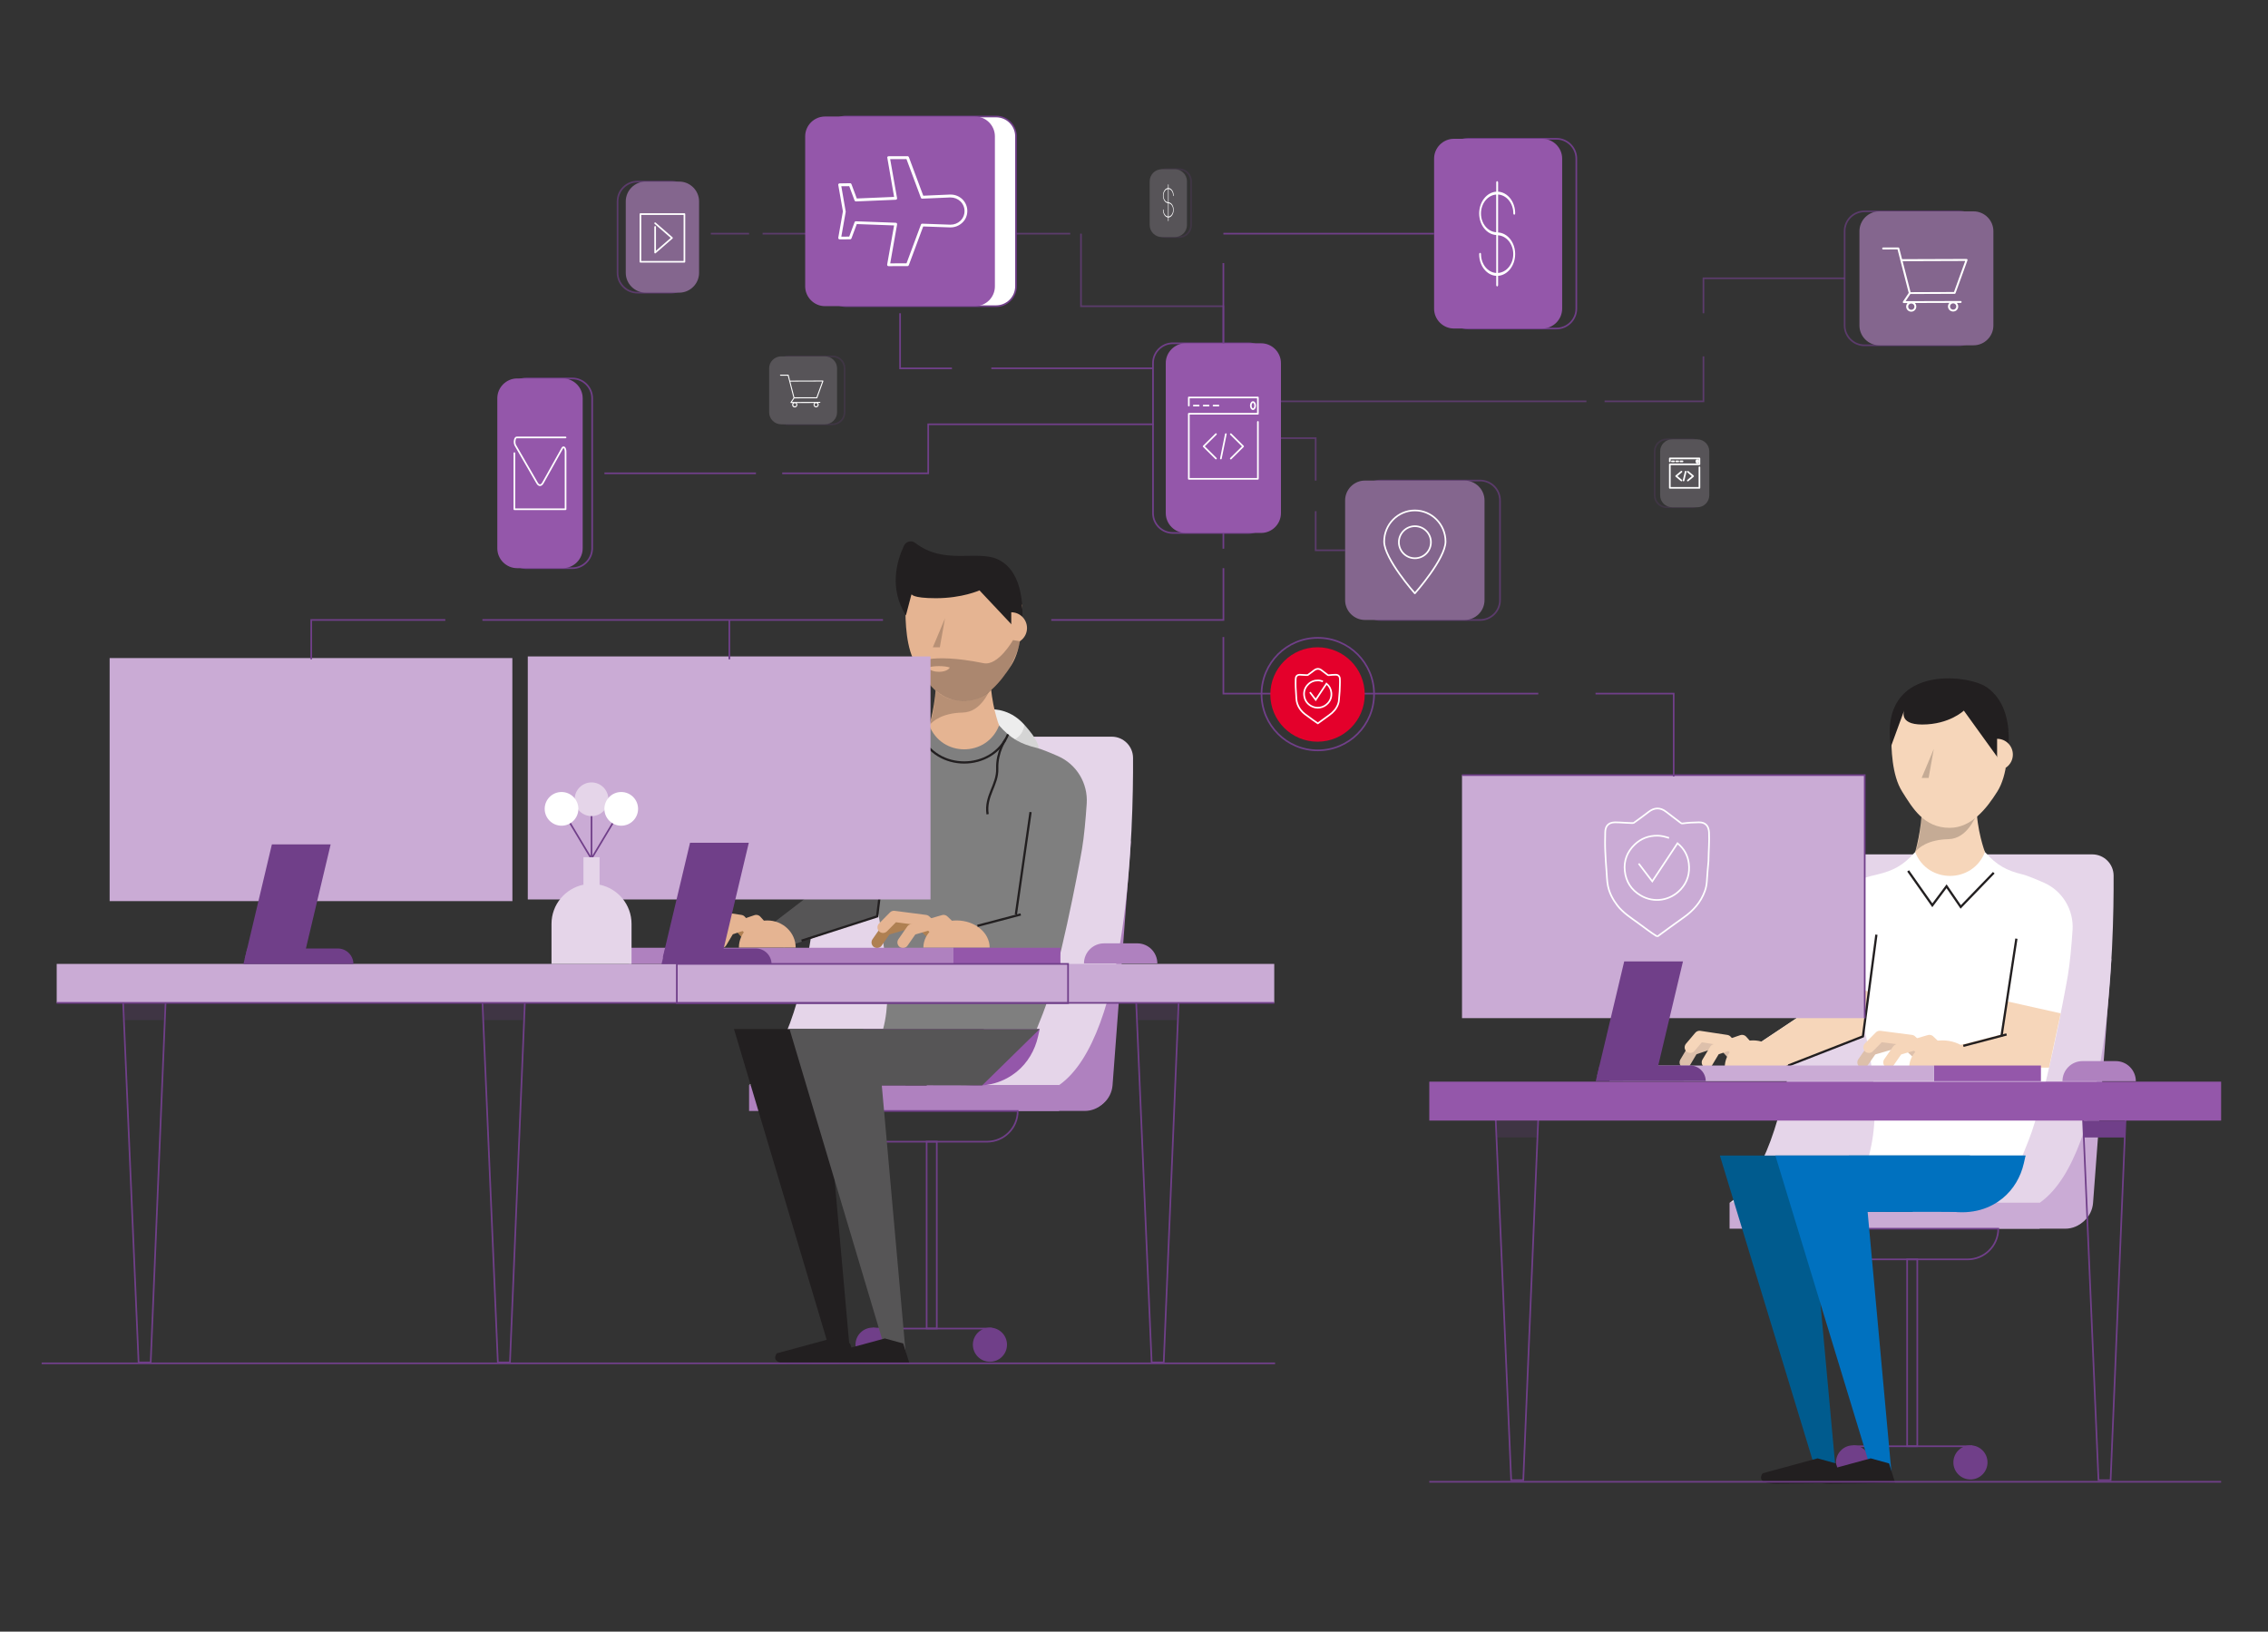 <?xml version="1.0" encoding="utf-8"?>
<!-- Generator: Adobe Illustrator 23.0.1, SVG Export Plug-In . SVG Version: 6.00 Build 0)  -->
<svg version="1.1" id="Layer_1" xmlns="http://www.w3.org/2000/svg" xmlns:xlink="http://www.w3.org/1999/xlink" x="0px" y="0px"
	 viewBox="0 0 416.01 299.29" style="enable-background:new 0 0 416.01 299.29;" xml:space="preserve">
<rect x="0" y="0" width="416.01" height="299.29" fill="#333333" stroke="none"/>
<style type="text/css">
	.st0{fill:#CAABD5;}
	.st1{fill:#E5D5E9;}
	.st2{fill:none;stroke:#703F89;stroke-width:0.303;stroke-miterlimit:10;}
	.st3{fill:#703F89;}
	.st4{fill:#FFFFFF;}
	.st5{fill:#F6D6BA;}
	.st6{opacity:0.2;enable-background:new    ;}
	.st7{fill:#221F20;}
	.st8{fill:none;stroke:#DDC0AB;stroke-width:2.046;stroke-linecap:round;stroke-linejoin:round;stroke-miterlimit:10;}
	.st9{fill:none;stroke:#F6D6BA;stroke-width:2.046;stroke-linecap:round;stroke-linejoin:round;stroke-miterlimit:10;}
	.st10{fill:none;stroke:#221F20;stroke-width:0.41;stroke-miterlimit:10;}
	.st11{fill:#005B8E;}
	.st12{fill:#0071BF;}
	.st13{fill:#9457AA;}
	.st14{fill:#AF81BF;}
	.st15{opacity:0.2;fill:#703F89;enable-background:new    ;}
	.st16{fill:#EDEDED;}
	.st17{opacity:0.2;fill:#777777;enable-background:new    ;}
	.st18{fill:#7F7F7F;}
	.st19{fill:#E5B492;}
	.st20{fill:none;stroke:#AF8052;stroke-width:2.046;stroke-linecap:round;stroke-linejoin:round;stroke-miterlimit:10;}
	.st21{fill:none;stroke:#E5B492;stroke-width:2.046;stroke-linecap:round;stroke-linejoin:round;stroke-miterlimit:10;}
	.st22{fill:#565556;}
	.st23{opacity:0.3;fill:#221F20;enable-background:new    ;}
	.st24{opacity:0.65;fill:none;stroke:#703F89;stroke-width:0.303;stroke-miterlimit:10;enable-background:new    ;}
	.st25{opacity:0.65;}
	.st26{opacity:0.2;}
	.st27{fill:#FFFFFF;stroke:#703F89;stroke-width:0.303;stroke-miterlimit:10;}
	.st28{fill:none;}
	.st29{fill:none;stroke:#FFFFFF;stroke-width:0.303;stroke-linecap:round;stroke-linejoin:round;stroke-miterlimit:10;}
	.st30{fill:#E4002B;}
	.st31{fill:none;stroke:#FFFFFF;stroke-width:0.303;stroke-miterlimit:10;}
</style>
<path class="st0" d="M387.29,175.81l-3.37,44.85c-0.2,2.63-2.45,4.62-5.08,4.5l-17.5-0.78L387.29,175.81z"/>
<path class="st0" d="M326.7,225.38h52.13c2.62,0,4.75-2.12,4.75-4.75H326.7V225.38z"/>
<path class="st1" d="M330.82,160.65c0.06,12.5-0.81,51.07-13.56,59.98h56.87c12.77-8.92,13.63-47.55,13.56-60.02
	c-0.01-2.15-1.76-3.89-3.91-3.89h-49.05C332.56,156.72,330.81,158.48,330.82,160.65z"/>
<path class="st0" d="M374.12,225.38h-56.87v-4.75h56.87V225.38z"/>
<path class="st2" d="M338.78,231.01h22.13c3.11,0,5.63-2.52,5.63-5.63h-33.39C333.14,228.49,335.67,231.01,338.78,231.01
	L338.78,231.01z"/>
<path class="st2" d="M351.68,265.29h-1.86v-34.28h1.86V265.29z"/>
<path class="st2" d="M361.78,265.29H339.9"/>
<circle class="st3" cx="361.43" cy="268.25" r="3.13"/>
<circle class="st3" cx="339.9" cy="268.25" r="3.13"/>
<path class="st4" d="M339.86,162.07c1.72-1.06,2.5-1.18,4.52-1.67c2.92-0.7,4.73-1.65,6.91-4.12c2.61-2.96,2.46-4.06,2.46-8.66h7.88
	c0,4.6-0.15,5.7,2.46,8.66c2.18,2.47,3.99,3.41,6.91,4.12c0.75,0.18,2.26,0.79,3.86,1.49c3.43,1.49,5.55,4.99,5.3,8.73
	c-0.19,2.83-0.48,6.07-0.87,8.36c-0.62,3.66-4.25,22.81-7.17,30.14c-0.71,1.78-1.14,2.86-1.14,2.86h-28.17
	C348.09,192.53,331.68,167.11,339.86,162.07L339.86,162.07z"/>
<path class="st5" d="M351.29,156.29c0,0,1.25-4.06,1.25-8.66h10c0,4.6,1.55,8.66,1.55,8.66
	C361.82,162.13,353.55,162.13,351.29,156.29z"/>
<path class="st6" d="M357.37,153.93c-3.67,0.08-5.48,1.55-6.08,2.36c0.94-2.32,1.13-5.59,1.25-8.66h10c0,0.85,0.08,0.95,0.08,1.86
	C362.26,149.79,360.91,153.85,357.37,153.93z"/>
<path class="st5" d="M358.91,125.84l9.45,8.37c0,3.13-0.08,7.95-2.01,11c-1.92,3.05-4.72,6.64-8.72,6.64c-4.73,0-6.8-3.59-8.72-6.64
	c-1.92-3.05-2.01-7.87-2.01-11l2.56-4.62L358.91,125.84z"/>
<path class="st7" d="M346.83,136.99c-2.23-15.19,14.1-13.37,17.6-10.92c6.23,4.34,3.39,14.82,3.39,14.82l-7.6-10.54
	c0,0-2.65,2.55-7.64,2.55c-4.5,0-3.26-2.71-3.26-2.71L346.83,136.99z"/>
<path class="st8" d="M352.07,193.63l-2.92-2.78l-5.81,1.69l-1.63,2.34"/>
<path class="st9" d="M356.82,193.63l-2.92-2.78l-5.81,1.69l-1.63,2.34"/>
<path class="st9" d="M353.5,193.63l-2.92-2.78l-5.78-0.75l-2,2.02"/>
<path class="st5" d="M362.36,195.83c0-2.76-2.72-4.99-6.08-4.99s-6.08,2.23-6.08,4.99"/>
<path class="st4" d="M342.8,177.21l-1.09,12.86l-17.15,5.77l-2.44-4.12l12.14-8.1l3.48-18.31"/>
<path class="st5" d="M322.12,191.72l12.14-8.1l0.77-4.07l7.76,2.36l-1.09,8.2l-14.93,5.73"/>
<path class="st10" d="M328.02,195.45l13.69-5.34l2.47-18.66"/>
<path class="st8" d="M317.97,193.63l-2.5-2.78l-4.98,1.69l-1.39,2.34"/>
<path class="st9" d="M322.04,193.63l-2.5-2.78l-4.98,1.69l-1.4,2.34"/>
<path class="st9" d="M319.19,193.63l-2.5-2.78l-4.95-0.75l-1.71,2.02"/>
<path class="st5" d="M326.78,195.83c0-2.76-2.33-4.99-5.21-4.99c-2.88,0-5.21,2.23-5.21,4.99"/>
<path class="st5" d="M358.85,191.86l8.33-2.12l0.93-6.07l9.87,2.21l-2.13,9.95h-15.06"/>
<path class="st10" d="M369.86,172.18l-2.74,17.92"/>
<path class="st10" d="M360.12,191.84l7.94-2.09"/>
<path class="st11" d="M350.79,222.31l-18.41-0.04l4.5,49.23h-3.29l-18.12-59.53h45.88"/>
<path class="st12" d="M367.31,219.82c-4.21,3.41-12.72,5.47-28.19-7.84h32.42l-0.31,1.38C370.66,215.88,369.32,218.19,367.31,219.82
	L367.31,219.82z"/>
<path class="st12" d="M360.98,222.31l-18.41-0.04l4.5,49.23h-3.29l-18.13-59.53h45.88"/>
<path class="st7" d="M333.39,267.51l-10.06,2.73c0,0-1.66,1.95,2.61,1.93c4.27-0.02,11.93-0.17,11.93-0.17l-1.11-3.56L333.39,267.51
	z"/>
<path class="st7" d="M343.14,267.51l-10.06,2.73c0,0-1.66,1.95,2.61,1.93c4.27-0.02,11.93-0.17,11.93-0.17l-1.11-3.56L343.14,267.51
	z"/>
<path class="st5" d="M366.32,135.52c1.6,0,2.89,1.29,2.89,2.89c0,1.6-1.29,2.89-2.89,2.89"/>
<path class="st6" d="M354.71,137.38l-0.95,5.32h-1.28L354.71,137.38z"/>
<path class="st13" d="M374.36,198.33h-19.62v-2.88h19.62V198.33z"/>
<path class="st0" d="M354.75,198.33h-59.52v-2.88h59.52V198.33z"/>
<path class="st14" d="M378.31,198.33h13.46c0-1.02-0.42-1.94-1.08-2.61s-1.59-1.08-2.61-1.08H382
	C379.96,194.63,378.31,196.29,378.31,198.33z"/>
<path class="st0" d="M342.04,186.76h-73.87v-44.58h73.87V186.76z"/>
<path class="st3" d="M297.92,176.36h10.78l-5,21.04h-10.78L297.92,176.36z"/>
<path class="st3" d="M310.01,195.45l-16.62,0.01l-0.69,2.86l20.18-0.02C312.87,196.73,311.59,195.45,310.01,195.45z"/>
<path class="st2" d="M384.92,271.51h2.22l2.74-66.21h-7.8L384.92,271.51z"/>
<path class="st2" d="M277.19,271.51h2.22l2.74-66.21h-7.8L277.19,271.51z"/>
<path class="st13" d="M407.41,205.55H262.17v-7.14h145.24V205.55z"/>
<path class="st3" d="M389.88,205.55l-0.14,3.1h-7.51l-0.15-3.1H389.88z"/>
<path class="st15" d="M282.15,205.55l-0.14,3.1h-7.51l-0.15-3.1H282.15z"/>
<path class="st2" d="M262.17,271.81h145.24"/>
<path class="st2" d="M342.04,186.76v-44.58h-73.87"/>
<path class="st10" d="M350,159.75l4.44,6.31l2.61-3.49l2.6,3.79l6.06-6.27"/>
<path class="st14" d="M207.44,154.22l-3.37,44.85c-0.2,2.63-2.45,4.62-5.08,4.5l-17.5-0.78L207.44,154.22z"/>
<path class="st14" d="M146.85,203.78h52.13c2.62,0,4.75-2.12,4.75-4.75h-56.87V203.78z"/>
<path class="st1" d="M150.96,139.06c0.06,12.5-0.81,51.07-13.56,59.98h56.87c12.77-8.92,13.63-47.55,13.56-60.02
	c-0.01-2.15-1.76-3.89-3.91-3.89h-49.05C152.71,135.13,150.95,136.89,150.96,139.06L150.96,139.06z"/>
<path class="st14" d="M194.27,203.79H137.4v-4.75h56.87V203.79z"/>
<path class="st2" d="M158.92,209.42h22.13c3.11,0,5.63-2.52,5.63-5.63h-33.39C153.29,206.9,155.81,209.42,158.92,209.42z"/>
<path class="st2" d="M171.83,243.69h-1.86v-34.28h1.86V243.69z"/>
<path class="st2" d="M181.93,243.7h-21.88"/>
<circle class="st3" cx="181.58" cy="246.66" r="3.13"/>
<circle class="st3" cx="160.05" cy="246.66" r="3.13"/>
<path class="st16" d="M177.07,131.08c0,0,6.31-3.2,10.81,1.85c4.5,5.05,1.93,5.15,1.93,5.15l-3.15-0.08
	c-1.76-0.04-3.44-0.53-4.91-1.36C179.62,135.42,177.93,133.48,177.07,131.08L177.07,131.08z"/>
<path class="st17" d="M186.65,137.99l3.15,0.08c0,0,2.57-0.09-1.93-5.15c0,0,0.02,3.22-4.45,3.35c0,0-1.75,0.11-3.13-0.63
	C180.29,135.64,182.93,137.9,186.65,137.99z"/>
<path class="st18" d="M159.03,138.86c1.72-1.06,2.5-1.18,4.52-1.67c2.92-0.7,4.73-1.65,6.91-4.12c2.61-2.96,2.46-4.06,2.46-8.66
	h7.88c0,4.6-0.15,5.7,2.46,8.66c2.18,2.47,3.99,3.41,6.91,4.12c0.75,0.18,2.26,0.79,3.86,1.49c3.43,1.49,5.55,4.99,5.3,8.73
	c-0.19,2.83-0.48,6.07-0.87,8.36c-0.62,3.66-4.25,22.81-7.17,30.14c-0.71,1.78-1.14,2.86-1.14,2.86h-28.17
	C166.21,173.2,151.91,143.24,159.03,138.86L159.03,138.86z"/>
<path class="st19" d="M170.46,133.07c0,0,1.25-4.06,1.25-8.66h10c0,4.6,1.55,8.66,1.55,8.66
	C180.99,138.92,172.72,138.91,170.46,133.07z"/>
<path class="st6" d="M176.54,130.71c-3.67,0.08-5.48,1.55-6.08,2.36c0.94-2.32,1.13-5.59,1.25-8.66h10c0,0.85,0.08,0.95,0.08,1.86
	C181.43,126.58,180.08,130.64,176.54,130.71z"/>
<path class="st19" d="M178.08,102.62l9.45,8.37c0,3.13-0.08,7.95-2.01,11s-4.72,6.64-8.72,6.64c-4.73,0-6.8-3.59-8.72-6.64
	c-1.92-3.05-2.01-7.87-2.01-11l2.56-4.62L178.08,102.62z"/>
<path class="st7" d="M166.17,112.89c-3.14-4.96-1.67-10.01-0.36-12.79c0.37-0.79,1.37-1.05,2.06-0.52
	c5.34,4.15,11.42,1.22,15.22,3.05c6.09,2.93,4.18,13.75,4.18,13.75l-7.61-8.09c0,0-3.13,1.44-8.01,1.44c-4.41,0-4.45-0.76-4.45-0.76
	L166.17,112.89z"/>
<path class="st20" d="M171.24,171.62l-2.92-2.78l-5.81,1.69l-1.63,2.34"/>
<path class="st21" d="M175.99,171.62l-2.92-2.78l-5.81,1.69l-1.63,2.34"/>
<path class="st21" d="M172.67,171.62l-2.92-2.78l-5.78-0.75l-2,2.02"/>
<path class="st19" d="M181.53,173.83c0-2.76-2.72-4.99-6.08-4.99c-3.36,0-6.08,2.23-6.08,4.99"/>
<path class="st22" d="M161.97,154l-1.09,14.07l-17.15,5.77l-2.44-4.12l12.14-9.31l3.48-18.31"/>
<path class="st10" d="M147.03,172.55l13.86-4.45l2.47-19.87"/>
<path class="st20" d="M137.14,171.62l-2.5-2.78l-4.98,1.69l-1.4,2.34"/>
<path class="st21" d="M141.21,171.62l-2.5-2.78l-4.98,1.69l-1.39,2.34"/>
<path class="st21" d="M138.36,171.62l-2.5-2.78l-4.95-0.75l-1.71,2.02"/>
<path class="st19" d="M145.95,173.83c0-2.76-2.33-4.99-5.21-4.99s-5.21,2.23-5.21,4.99"/>
<path class="st10" d="M189.03,148.96l-2.69,18.77"/>
<path class="st10" d="M179.29,169.83l7.94-2.09"/>
<path class="st7" d="M169.95,199.1l-18.41-0.04l4.5,50.44h-3.29l-18.12-60.74h45.88"/>
<path class="st13" d="M186.48,196.6c-4.21,3.41-12.72,5.47-28.19-7.84h32.42l-0.31,1.38C189.83,192.66,188.49,194.97,186.48,196.6z"
	/>
<path class="st22" d="M180.15,199.1l-18.41-0.04l4.5,50.44h-3.29l-18.13-60.74h45.88"/>
<path class="st7" d="M152.56,245.51l-10.06,2.73c0,0-1.66,1.95,2.61,1.93c4.27-0.02,11.93-0.17,11.93-0.17l-1.11-3.56L152.56,245.51
	z"/>
<path class="st7" d="M162.31,245.51l-10.06,2.73c0,0-1.66,1.95,2.61,1.93c4.27-0.02,11.93-0.17,11.93-0.17l-1.11-3.56L162.31,245.51
	z"/>
<path class="st19" d="M185.49,112.31c1.6,0,2.89,1.29,2.89,2.89c0,1.6-1.29,2.89-2.89,2.89"/>
<path class="st6" d="M173.34,113.41l-0.95,5.32h-1.28L173.34,113.41z"/>
<path class="st23" d="M168,121.7c0.57,1,3.12,6.84,8.65,6.93c6.61,0.11,10.29-9.06,10.43-11.01l-1.27-0.2c0,0-2.71,4.77-5.38,4.23
	C170.22,119.6,168,121.7,168,121.7L168,121.7z"/>
<path class="st19" d="M170.22,122.47c0.67,1.03,3.4,1.01,4-0.02C173.33,122.09,171,122.1,170.22,122.47z"/>
<path class="st10" d="M184.9,134.7c-2.85,6.88-13.23,6.88-16.08,0"/>
<path class="st10" d="M184.44,135.64c0,0-1.62,2.3-1.52,5.33c0.1,3.03-2.27,5-1.77,8.39"/>
<path class="st2" d="M211.24,249.91h2.22l2.74-66.21h-7.8L211.24,249.91z"/>
<path class="st2" d="M25.42,249.91h2.22l2.74-66.21h-7.8L25.42,249.91z"/>
<path class="st2" d="M91.32,249.91h2.22l2.74-66.21h-7.79L91.32,249.91z"/>
<path class="st0" d="M233.73,183.95H10.4v-7.14h223.33V183.95z"/>
<path class="st13" d="M194.51,176.8h-19.62v-2.95h19.62V176.8z"/>
<path class="st14" d="M174.89,176.8h-59.52v-2.95h59.52L174.89,176.8z"/>
<path class="st14" d="M198.83,176.73h13.46c0-1.02-0.42-1.94-1.08-2.61c-0.67-0.67-1.59-1.08-2.61-1.08h-6.08
	C200.48,173.04,198.83,174.69,198.83,176.73L198.83,176.73z"/>
<path class="st0" d="M170.68,164.99H96.81v-44.58h73.87V164.99z"/>
<path class="st3" d="M126.57,154.59h10.78l-5,21.04h-10.78L126.57,154.59z"/>
<path class="st3" d="M138.65,173.98l-16.62,0.01l-0.69,2.86l20.18-0.02C141.51,175.26,140.23,173.98,138.65,173.98L138.65,173.98z"
	/>
<path class="st0" d="M93.99,165.29H20.11v-44.58h73.87L93.99,165.29z"/>
<path class="st3" d="M49.87,154.89h10.78l-5,21.04H44.88L49.87,154.89z"/>
<path class="st3" d="M61.96,173.98l-16.62,0.01l-0.69,2.86l20.18-0.02C64.82,175.26,63.54,173.98,61.96,173.98z"/>
<path class="st2" d="M10.4,183.96h223.33"/>
<path class="st2" d="M108.5,157.23v-8.92"/>
<circle class="st1" cx="108.5" cy="146.61" r="3.09"/>
<path class="st2" d="M108.46,157.49l-4.58-7.65"/>
<circle class="st4" cx="103" cy="148.37" r="3.09"/>
<path class="st2" d="M108.5,157.49l4.58-7.65"/>
<circle class="st4" cx="113.95" cy="148.37" r="3.09"/>
<path class="st1" d="M109.98,162.28v-5.04h-2.96v5.04c-3.34,0.69-5.86,3.64-5.86,7.19v7.34h14.68v-7.34
	C115.84,165.92,113.32,162.96,109.98,162.28L109.98,162.28z"/>
<path class="st2" d="M233.88,250.08H7.64"/>
<path class="st15" d="M216.19,184.02l-0.14,3.1h-7.51l-0.15-3.1H216.19z"/>
<path class="st15" d="M96.29,184.02l-0.14,3.1h-7.51l-0.14-3.1H96.29z"/>
<path class="st15" d="M30.39,184.02l-0.14,3.1h-7.51l-0.15-3.1H30.39z"/>
<path class="st2" d="M124.15,176.81h71.76v7.19h-71.76V176.81z"/>
<path class="st2" d="M224.4,100.65V80.37"/>
<path class="st2" d="M192.83,113.72h18.05h13.53v-9.5"/>
<path class="st2" d="M88.49,113.72h27.34h46.13"/>
<path class="st2" d="M57.09,120.94v-7.22h24.59"/>
<path class="st2" d="M292.66,127.23h14.34v6.98v8.22"/>
<path class="st2" d="M224.4,116.85v10.38h10.56h17.08h30.12"/>
<path class="st2" d="M143.48,86.82h26.78v-8.99h41.38"/>
<path class="st2" d="M110.87,86.82h27.79"/>
<path class="st24" d="M198.28,42.86v6.97v6.34h4.04h22.08v6.81"/>
<path class="st24" d="M139.88,42.86h56.43"/>
<g class="st25">
	<path class="st2" d="M341.99,38.77h17.29c2,0,3.64,1.64,3.64,3.64V59.7c0,2-1.64,3.64-3.64,3.64h-17.29c-2,0-3.64-1.64-3.64-3.64
		V42.4C338.35,40.4,339.98,38.77,341.99,38.77z"/>
	<path class="st14" d="M344.71,38.77H362c2,0,3.64,1.64,3.64,3.64V59.7c0,2-1.64,3.64-3.64,3.64h-17.29c-2,0-3.64-1.64-3.64-3.64
		V42.4C341.08,40.4,342.71,38.77,344.71,38.77z"/>
</g>
<path class="st2" d="M285.5,60.26h-16.21c-2,0-3.64-1.64-3.64-3.64V29.1c0-2,1.64-3.64,3.64-3.64h16.21c2,0,3.64,1.64,3.64,3.64
	v27.52C289.14,58.62,287.5,60.26,285.5,60.26z"/>
<path class="st13" d="M282.9,60.26h-16.21c-2,0-3.64-1.64-3.64-3.64V29.1c0-2,1.64-3.64,3.64-3.64h16.21c2,0,3.64,1.64,3.64,3.64
	v27.52C286.53,58.62,284.9,60.26,282.9,60.26z"/>
<g class="st25">
	<path class="st2" d="M271.5,113.72h-18.29c-2,0-3.64-1.64-3.64-3.64V91.79c0-2,1.64-3.64,3.64-3.64h18.29c2,0,3.64,1.64,3.64,3.64
		v18.29C275.14,112.08,273.5,113.72,271.5,113.72z"/>
	<path class="st14" d="M268.66,113.72h-18.29c-2,0-3.64-1.64-3.64-3.64V91.79c0-2,1.64-3.64,3.64-3.64h18.29
		c2,0,3.64,1.64,3.64,3.64v18.29C272.3,112.08,270.66,113.72,268.66,113.72z"/>
</g>
<path class="st2" d="M104.98,104.22h-8.38c-2,0-3.64-1.64-3.64-3.64V73.06c0-2,1.64-3.64,3.64-3.64h8.38c2,0,3.64,1.64,3.64,3.64
	v27.52C108.61,102.58,106.98,104.22,104.98,104.22z"/>
<path class="st13" d="M103.24,104.22h-8.38c-2,0-3.64-1.64-3.64-3.64V73.06c0-2,1.64-3.64,3.64-3.64h8.38c2,0,3.64,1.64,3.64,3.64
	v27.52C106.88,102.58,105.24,104.22,103.24,104.22z"/>
<g class="st26">
	<path class="st2" d="M152.72,77.83h-8.06c-1.21,0-2.2-0.99-2.2-2.2v-8.06c0-1.21,0.99-2.2,2.2-2.2h8.06c1.21,0,2.2,0.99,2.2,2.2
		v8.06C154.92,76.84,153.93,77.83,152.72,77.83z"/>
	<path class="st1" d="M151.34,77.83h-8.06c-1.21,0-2.2-0.99-2.2-2.2v-8.06c0-1.21,0.99-2.2,2.2-2.2h8.06c1.21,0,2.2,0.99,2.2,2.2
		v8.06C153.54,76.84,152.55,77.83,151.34,77.83z"/>
</g>
<g class="st26">
	<path class="st2" d="M216.26,43.49h-2.4c-1.22,0-2.22-1-2.22-2.22v-8.01c0-1.22,1-2.22,2.22-2.22h2.4c1.22,0,2.22,1,2.22,2.22v8.01
		C218.49,42.49,217.49,43.49,216.26,43.49L216.26,43.49z"/>
	<path class="st1" d="M215.5,43.49h-2.4c-1.22,0-2.22-1-2.22-2.22v-8.01c0-1.22,1-2.22,2.22-2.22h2.4c1.22,0,2.22,1,2.22,2.22v8.01
		C217.73,42.49,216.73,43.49,215.5,43.49L215.5,43.49z"/>
</g>
<g class="st26">
	<path class="st2" d="M305.71,93.05h4.62c1.21,0,2.2-0.99,2.2-2.2v-8.06c0-1.21-0.99-2.2-2.2-2.2h-4.62c-1.21,0-2.2,0.99-2.2,2.2
		v8.06C303.51,92.06,304.5,93.05,305.71,93.05z"/>
	<path class="st1" d="M306.71,93.05h4.62c1.21,0,2.2-0.99,2.2-2.2v-8.06c0-1.21-0.99-2.2-2.2-2.2h-4.62c-1.21,0-2.2,0.99-2.2,2.2
		v8.06C304.51,92.06,305.5,93.05,306.71,93.05z"/>
</g>
<g class="st25">
	<path class="st2" d="M116.92,33.31h6.17c2,0,3.64,1.64,3.64,3.64v13.09c0,2-1.64,3.64-3.64,3.64h-6.17c-2,0-3.64-1.64-3.64-3.64
		V36.95C113.28,34.94,114.92,33.31,116.92,33.31z"/>
	<path class="st14" d="M118.42,33.31h6.17c2,0,3.64,1.64,3.64,3.64v13.09c0,2-1.64,3.64-3.64,3.64h-6.17c-2,0-3.64-1.64-3.64-3.64
		V36.95C114.78,34.94,116.42,33.31,118.42,33.31z"/>
</g>
<path class="st2" d="M215.13,97.76h13.85c2,0,3.64-1.64,3.64-3.64V66.61c0-2-1.64-3.64-3.64-3.64h-13.85c-2,0-3.64,1.64-3.64,3.64
	v27.52C211.49,96.13,213.13,97.76,215.13,97.76L215.13,97.76z"/>
<path class="st13" d="M217.47,97.76h13.85c2,0,3.64-1.64,3.64-3.64V66.61c0-2-1.64-3.64-3.64-3.64h-13.85c-2,0-3.64,1.64-3.64,3.64
	v27.52C213.84,96.13,215.47,97.76,217.47,97.76L217.47,97.76z"/>
<path class="st27" d="M182.71,56.16H155.2c-2,0-3.64-1.64-3.64-3.64V25.01c0-2,1.64-3.64,3.64-3.64h27.52c2,0,3.64,1.64,3.64,3.64
	v27.52C186.35,54.53,184.71,56.16,182.71,56.16L182.71,56.16z"/>
<path class="st13" d="M178.85,56.16h-27.52c-2,0-3.64-1.64-3.64-3.64V25.01c0-2,1.64-3.64,3.64-3.64h27.52c2,0,3.64,1.64,3.64,3.64
	v27.52C182.49,54.53,180.86,56.16,178.85,56.16L178.85,56.16z"/>
<g>
	<path class="st24" d="M130.38,42.86h7.02"/>
	<path class="st2" d="M181.83,67.56h29.67"/>
	<path class="st2" d="M165.1,57.46v4.88v5.23h3.78h5.73"/>
	<path class="st2" d="M224.4,48.26v14.71"/>
	<path class="st2" d="M263.05,42.86h-5.26h-18.19H224.4"/>
	<path class="st24" d="M290.99,73.62h-56.03"/>
	<path class="st24" d="M312.46,65.37v8.25h-8.95h-9.19"/>
	<path class="st24" d="M338.35,51.05h-3.56h-22.33v6.41"/>
	<path class="st24" d="M241.33,88.16v-7.79h-6.37"/>
	<path class="st24" d="M246.74,100.94h-5.41v-7.18"/>
	<path class="st2" d="M133.78,120.94v-7.22"/>
	<path class="st28" d="M114.78,33.42h13.45v20.44h-13.45V33.42z"/>
	<path class="st29" d="M120.17,41.62v4.71l3.09-2.69l-3.09-2.69"/>
	<path class="st29" d="M117.47,39.27h8.07v8.75h-8.07V39.27z"/>
	<path class="st28" d="M213.84,62.93h21.13v34.88h-21.13L213.84,62.93z"/>
	<path class="st29" d="M218.06,74.4v-1.49h12.67v2.99h-12.67v11.93h12.67V77.39"/>
	<path class="st29" d="M218.97,74.4h0.9"/>
	<path class="st29" d="M220.78,74.4h0.91"/>
	<path class="st29" d="M222.59,74.4h0.91"/>
	<path class="st29" d="M223.04,79.63l-2.26,2.24l2.26,2.24"/>
	<path class="st29" d="M225.76,84.12l2.26-2.24l-2.26-2.24"/>
	<path class="st29" d="M224.85,79.63l-0.91,4.48"/>
	<path class="st29" d="M229.83,73.75c0.22,0,0.4,0.29,0.4,0.65s-0.18,0.65-0.4,0.65s-0.4-0.29-0.4-0.65S229.61,73.75,229.83,73.75z"
		/>
	<path class="st28" d="M304.48,80.47h9.05V93.1h-9.05V80.47z"/>
	<path class="st29" d="M306.29,84.63v-0.54h5.43v1.08h-5.43v4.32h5.43v-3.78"/>
	<path class="st29" d="M306.68,84.63h0.39"/>
	<path class="st29" d="M307.45,84.63h0.39"/>
	<path class="st29" d="M308.23,84.63h0.39"/>
	<path class="st29" d="M308.42,86.52l-0.97,0.81l0.97,0.81"/>
	<path class="st29" d="M309.59,88.15l0.97-0.81l-0.97-0.81"/>
	<path class="st29" d="M309.2,86.52l-0.39,1.62"/>
	<ellipse class="st29" cx="311.33" cy="84.63" rx="0.17" ry="0.24"/>
	<path class="st28" d="M91.22,69.66h15.66v34.32H91.22V69.66z"/>
	<path class="st29" d="M94.35,83.12v10.29h9.39V82.85c0-0.69-0.37-1.07-0.61-0.62l-3.54,6.34c-0.32,0.58-0.77,0.58-1.09-0.01
		l-3.98-6.89c-0.26-0.49-0.1-1.43,0.24-1.43h8.98"/>
	<path class="st28" d="M147.9,21.42h34.69v34.69H147.9V21.42z"/>
</g>
<path class="st4" d="M177.43,38.7c0-0.82-0.33-1.59-0.92-2.16c-0.58-0.55-1.33-0.85-2.13-0.85c-0.05,0-0.11,0-0.16,0l-4.87,0.21
	l-2.64-7.08c-0.04-0.1-0.13-0.17-0.24-0.17l-3.48,0.01c-0.07,0-0.15,0.03-0.2,0.09c-0.02,0.03-0.04,0.07-0.05,0.1l1.26,7.27
	l-6.84,0.29l-0.98-2.63c-0.04-0.1-0.13-0.17-0.24-0.17L154,33.64c-0.07,0-0.15,0.03-0.19,0.09c-0.04,0.04-0.06,0.09-0.06,0.14
	l0.86,4.9l-0.85,4.84c0,0.11,0.02,0.17,0.06,0.21c0.05,0.05,0.12,0.09,0.19,0.09l1.93-0.01c0.11,0,0.2-0.07,0.24-0.17l0.98-2.63
	l6.84,0.25l-1.27,7.17c0,0.1,0.02,0.16,0.05,0.21c0.05,0.06,0.12,0.09,0.2,0.09l3.48-0.01c0.11,0,0.2-0.07,0.24-0.17l2.64-7.1
	l4.87,0.17c0.05,0,0.11,0,0.16,0c0.81,0,1.56-0.31,2.14-0.86C177.11,40.3,177.43,39.53,177.43,38.7z M174.37,41.21
	c-0.05,0-0.09,0-0.14,0l-5.06-0.18c-0.12,0-0.22,0.07-0.25,0.17l-2.64,7.1l-2.99,0.01l1.26-7.15c0.01-0.08,0-0.11-0.01-0.13
	c-0.01-0.03-0.02-0.05-0.04-0.08c-0.05-0.05-0.12-0.09-0.19-0.09L157,40.59c-0.12,0-0.22,0.07-0.25,0.17l-0.98,2.64l-1.45,0.01
	l0.81-4.58l-0.81-4.67l1.45-0.01l0.98,2.63c0.04,0.1,0.13,0.16,0.23,0.17l7.33-0.31c0.07-0.01,0.14-0.04,0.19-0.1
	c0.04-0.05,0.05-0.11,0.05-0.16l-1.27-7.19l2.99-0.01l2.64,7.09c0.03,0.1,0.13,0.16,0.23,0.17l5.08-0.22c0.05,0,0.09,0,0.14,0
	c0.68,0,1.31,0.25,1.79,0.7c0.49,0.47,0.77,1.11,0.77,1.79c0,0.69-0.27,1.32-0.77,1.8C175.67,40.96,175.04,41.21,174.37,41.21
	L174.37,41.21z"/>
<path class="st28" d="M263.05,25.51h23.12v34.74h-23.12V25.51z"/>
<path class="st4" d="M277.92,46.6c0-2.13-1.39-3.86-3.13-3.96v-6.96c1.55,0.1,2.79,1.6,2.79,3.44c0,0.14,0.08,0.26,0.17,0.26
	c0.1,0,0.17-0.12,0.17-0.26c0-2.13-1.39-3.86-3.13-3.96v-1.68c0-0.14-0.08-0.25-0.17-0.25c-0.1,0-0.17,0.11-0.17,0.25v1.68
	c-1.74,0.12-3.13,1.86-3.13,3.99c0,2.13,1.39,3.86,3.13,3.96v6.96c-1.55-0.09-2.79-1.6-2.79-3.44c0-0.14-0.08-0.25-0.17-0.25
	c-0.1,0-0.17,0.12-0.17,0.26c0,2.13,1.39,3.86,3.13,3.96v1.68c0,0.15,0.08,0.26,0.17,0.26c0.09,0,0.17-0.12,0.17-0.26v-1.68
	C276.53,50.47,277.92,48.73,277.92,46.6z M271.65,39.16c0-1.84,1.24-3.36,2.79-3.47v6.91C272.89,42.5,271.65,41,271.65,39.16z
	 M274.78,50.07v-6.91c1.55,0.1,2.79,1.6,2.79,3.44C277.58,48.45,276.34,49.96,274.78,50.07z"/>
<path class="st28" d="M210.87,31.11h6.85v12.16h-6.85V31.11z"/>
<path class="st4" d="M215.28,38.5c0-0.75-0.41-1.35-0.93-1.39v-2.44c0.46,0.03,0.83,0.56,0.83,1.21c0,0.05,0.02,0.09,0.05,0.09
	c0.03,0,0.05-0.04,0.05-0.09c0-0.75-0.41-1.35-0.93-1.39v-0.59c0-0.05-0.02-0.09-0.05-0.09s-0.05,0.04-0.05,0.09v0.59
	c-0.52,0.04-0.93,0.65-0.93,1.39c0,0.75,0.41,1.35,0.93,1.39v2.44c-0.46-0.03-0.83-0.56-0.83-1.21c0-0.05-0.02-0.09-0.05-0.09
	c-0.03,0-0.05,0.04-0.05,0.09c0,0.75,0.41,1.35,0.93,1.39v0.59c0,0.05,0.02,0.09,0.05,0.09c0.03,0,0.05-0.04,0.05-0.09V39.9
	C214.87,39.85,215.28,39.24,215.28,38.5z M213.42,35.89c0-0.65,0.37-1.17,0.83-1.22v2.42C213.79,37.06,213.42,36.54,213.42,35.89z
	 M214.35,39.71v-2.42c0.46,0.03,0.83,0.56,0.83,1.21C215.18,39.14,214.81,39.67,214.35,39.71z"/>
<path class="st28" d="M341.5,38.98h24.14v24.14H341.5V38.98z"/>
<path class="st4" d="M359.19,56.22c0-0.25-0.1-0.48-0.26-0.65l0.7,0c0.1,0,0.18-0.08,0.18-0.18c0-0.1-0.08-0.18-0.18-0.18
	l-10.09,0.03l0.87-1.31l8.12-0.03c0.07,0,0.14-0.05,0.17-0.12l2.19-6.04c0.01-0.02,0.01-0.04,0.01-0.06c0-0.04-0.01-0.07-0.03-0.1
	c-0.04-0.05-0.09-0.08-0.15-0.08l-11.83,0.04l-0.52-2.02c-0.02-0.08-0.09-0.13-0.17-0.13l-2.78,0.01c-0.1,0-0.18,0.08-0.18,0.18
	c0,0.1,0.08,0.18,0.18,0.18l2.64-0.01l2.05,7.98l-1.06,1.59c-0.02,0.03-0.03,0.06-0.03,0.1c0,0.03,0.01,0.06,0.02,0.08
	c0.03,0.06,0.09,0.09,0.16,0.09l0.7,0c-0.16,0.17-0.26,0.4-0.26,0.65c0,0.52,0.42,0.93,0.93,0.93c0.52,0,0.93-0.42,0.93-0.94
	c0-0.25-0.1-0.48-0.26-0.65l6.33-0.02c-0.16,0.17-0.26,0.4-0.26,0.65c0,0.52,0.42,0.93,0.93,0.93
	C358.77,57.16,359.19,56.74,359.19,56.22L359.19,56.22z M348.99,47.91l11.48-0.04l-2.06,5.69l-7.96,0.03L348.99,47.91z
	 M351.16,56.25c0,0.32-0.26,0.58-0.58,0.58c-0.32,0-0.58-0.26-0.58-0.58c0-0.32,0.26-0.58,0.58-0.58
	C350.9,55.68,351.16,55.93,351.16,56.25L351.16,56.25z M358.26,56.8c-0.32,0-0.58-0.26-0.58-0.58c0-0.32,0.26-0.58,0.58-0.58
	c0.32,0,0.58,0.26,0.58,0.57C358.83,56.55,358.57,56.8,358.26,56.8L358.26,56.8z"/>
<path class="st28" d="M141.16,65.45h12.29v12.29h-12.29V65.45z"/>
<path class="st4" d="M150.17,74.23c0-0.13-0.05-0.24-0.13-0.33h0.35c0.05,0,0.09-0.04,0.09-0.09c0-0.05-0.04-0.09-0.09-0.09
	l-5.13,0.02l0.44-0.67l4.13-0.01c0.04,0,0.07-0.02,0.08-0.06l1.12-3.08c0-0.01,0.01-0.02,0.01-0.03c0-0.02-0.01-0.04-0.02-0.05
	c-0.02-0.02-0.05-0.04-0.08-0.04l-6.02,0.02l-0.26-1.03c-0.01-0.04-0.05-0.07-0.09-0.07l-1.41,0.01c-0.05,0-0.09,0.04-0.09,0.09
	c0,0.05,0.04,0.09,0.09,0.09l1.34,0l1.05,4.07l-0.54,0.81c-0.01,0.02-0.02,0.03-0.02,0.05s0,0.03,0.01,0.04
	c0.02,0.03,0.05,0.05,0.08,0.05h0.35c-0.08,0.08-0.13,0.2-0.13,0.33c0,0.26,0.21,0.48,0.48,0.48c0.26,0,0.48-0.22,0.48-0.48
	c0-0.13-0.05-0.24-0.13-0.33l3.23-0.01c-0.08,0.08-0.13,0.2-0.13,0.33c0,0.26,0.21,0.48,0.48,0.48
	C149.95,74.71,150.17,74.5,150.17,74.23L150.17,74.23z M144.97,70l5.84-0.02l-1.05,2.89l-4.05,0.01L144.97,70z M146.08,74.25
	c0,0.16-0.13,0.29-0.29,0.29c-0.16,0-0.29-0.13-0.29-0.29c0-0.16,0.13-0.29,0.29-0.29C145.95,73.95,146.08,74.09,146.08,74.25z
	 M149.69,74.53c-0.16,0-0.29-0.13-0.29-0.29c0-0.16,0.13-0.29,0.29-0.29c0.16,0,0.29,0.13,0.29,0.29
	C149.98,74.4,149.85,74.53,149.69,74.53z"/>
<path class="st28" d="M246.73,88.45h25.58v25.58h-25.58V88.45z"/>
<path class="st29" d="M265.15,99.34c0,3.15-5.63,9.5-5.63,9.5s-5.63-6.35-5.63-9.5s2.52-5.71,5.63-5.71S265.15,96.19,265.15,99.34z"
	/>
<circle class="st29" cx="259.53" cy="99.46" r="2.94"/>
<circle class="st30" cx="241.67" cy="127.39" r="8.66"/>
<circle class="st2" cx="241.72" cy="127.32" r="10.32"/>
<path class="st31" d="M241.74,132.68c0.69-0.5,1.38-1.01,2.07-1.5c0.74-0.52,1.32-1.17,1.63-2.03c0.09-0.25,0.15-0.51,0.16-0.78
	c0.03-0.53,0.08-1.06,0.13-1.59c0-0.02,0-0.03,0-0.04c0.01-0.73,0.08-1.45,0.04-2.18c-0.02-0.49-0.27-0.79-0.78-0.79
	c-0.43,0.01-0.86,0.03-1.29,0.09c-0.08,0.01-0.14-0.04-0.2-0.08c-0.36-0.28-0.73-0.55-1.09-0.83c-0.45-0.36-0.93-0.33-1.38,0.02
	c-0.37,0.3-0.77,0.57-1.15,0.85c-0.06,0.04-0.44,0-0.57,0c-0.3,0.01-0.59-0.06-0.89-0.05c-0.55,0.01-0.75,0.33-0.76,0.77
	c-0.01,0.51-0.02,1.02,0,1.52c0.02,0.49,0.05,0.99,0.09,1.48c0.03,0.4,0.03,0.8,0.12,1.2c0.12,0.56,0.38,1.05,0.72,1.5
	c0.45,0.58,1.05,0.97,1.64,1.39c0.49,0.35,0.96,0.73,1.48,1.05L241.74,132.68L241.74,132.68z"/>
<path class="st31" d="M242.66,124.99c-0.29-0.09-0.58-0.18-0.89-0.18c-0.7-0.01-1.31,0.22-1.8,0.7c-0.57,0.55-0.84,1.25-0.76,2.04
	c0.09,0.83,0.51,1.49,1.23,1.92c1.05,0.62,2.32,0.4,3.13-0.48c0.53-0.57,0.72-1.27,0.62-2.02c-0.08-0.62-0.37-1.15-0.88-1.57
	c-0.65,0.98-1.3,1.96-1.97,2.97c-0.37-0.48-0.72-0.93-1.06-1.39"/>
<path class="st31" d="M304,171.79c1.62-1.18,3.23-2.37,4.87-3.53c1.73-1.23,3.09-2.75,3.83-4.77c0.22-0.59,0.34-1.2,0.38-1.84
	c0.07-1.25,0.19-2.49,0.3-3.74c0-0.03,0-0.07,0-0.1c0.02-1.71,0.18-3.41,0.1-5.12c-0.06-1.16-0.63-1.86-1.84-1.85
	c-1.01,0.01-2.02,0.07-3.02,0.21c-0.18,0.02-0.32-0.08-0.46-0.2c-0.85-0.66-1.71-1.29-2.56-1.95c-1.07-0.84-2.19-0.78-3.23,0.05
	c-0.88,0.7-1.8,1.34-2.71,2c-0.14,0.1-2.73-0.13-3.43-0.11c-1.3,0.03-1.76,0.77-1.79,1.8c-0.03,1.19-0.05,2.39,0.01,3.58
	c0.05,1.16,0.12,2.33,0.22,3.48c0.08,0.94,0.08,1.89,0.27,2.82c0.28,1.32,0.89,2.47,1.7,3.53c1.05,1.37,2.48,2.28,3.85,3.27
	c1.15,0.83,2.26,1.72,3.48,2.46"/>
<path class="st31" d="M306.15,153.71c-0.68-0.22-1.36-0.41-2.1-0.42c-1.65-0.02-3.07,0.52-4.24,1.66c-1.35,1.31-1.98,2.94-1.78,4.8
	c0.2,1.96,1.19,3.49,2.9,4.5c2.46,1.46,5.46,0.95,7.37-1.12c1.24-1.35,1.69-2.98,1.47-4.76c-0.18-1.46-0.86-2.7-2.07-3.69
	c-1.53,2.31-3.05,4.6-4.63,6.99c-0.87-1.13-1.68-2.19-2.49-3.26"/>
</svg>
